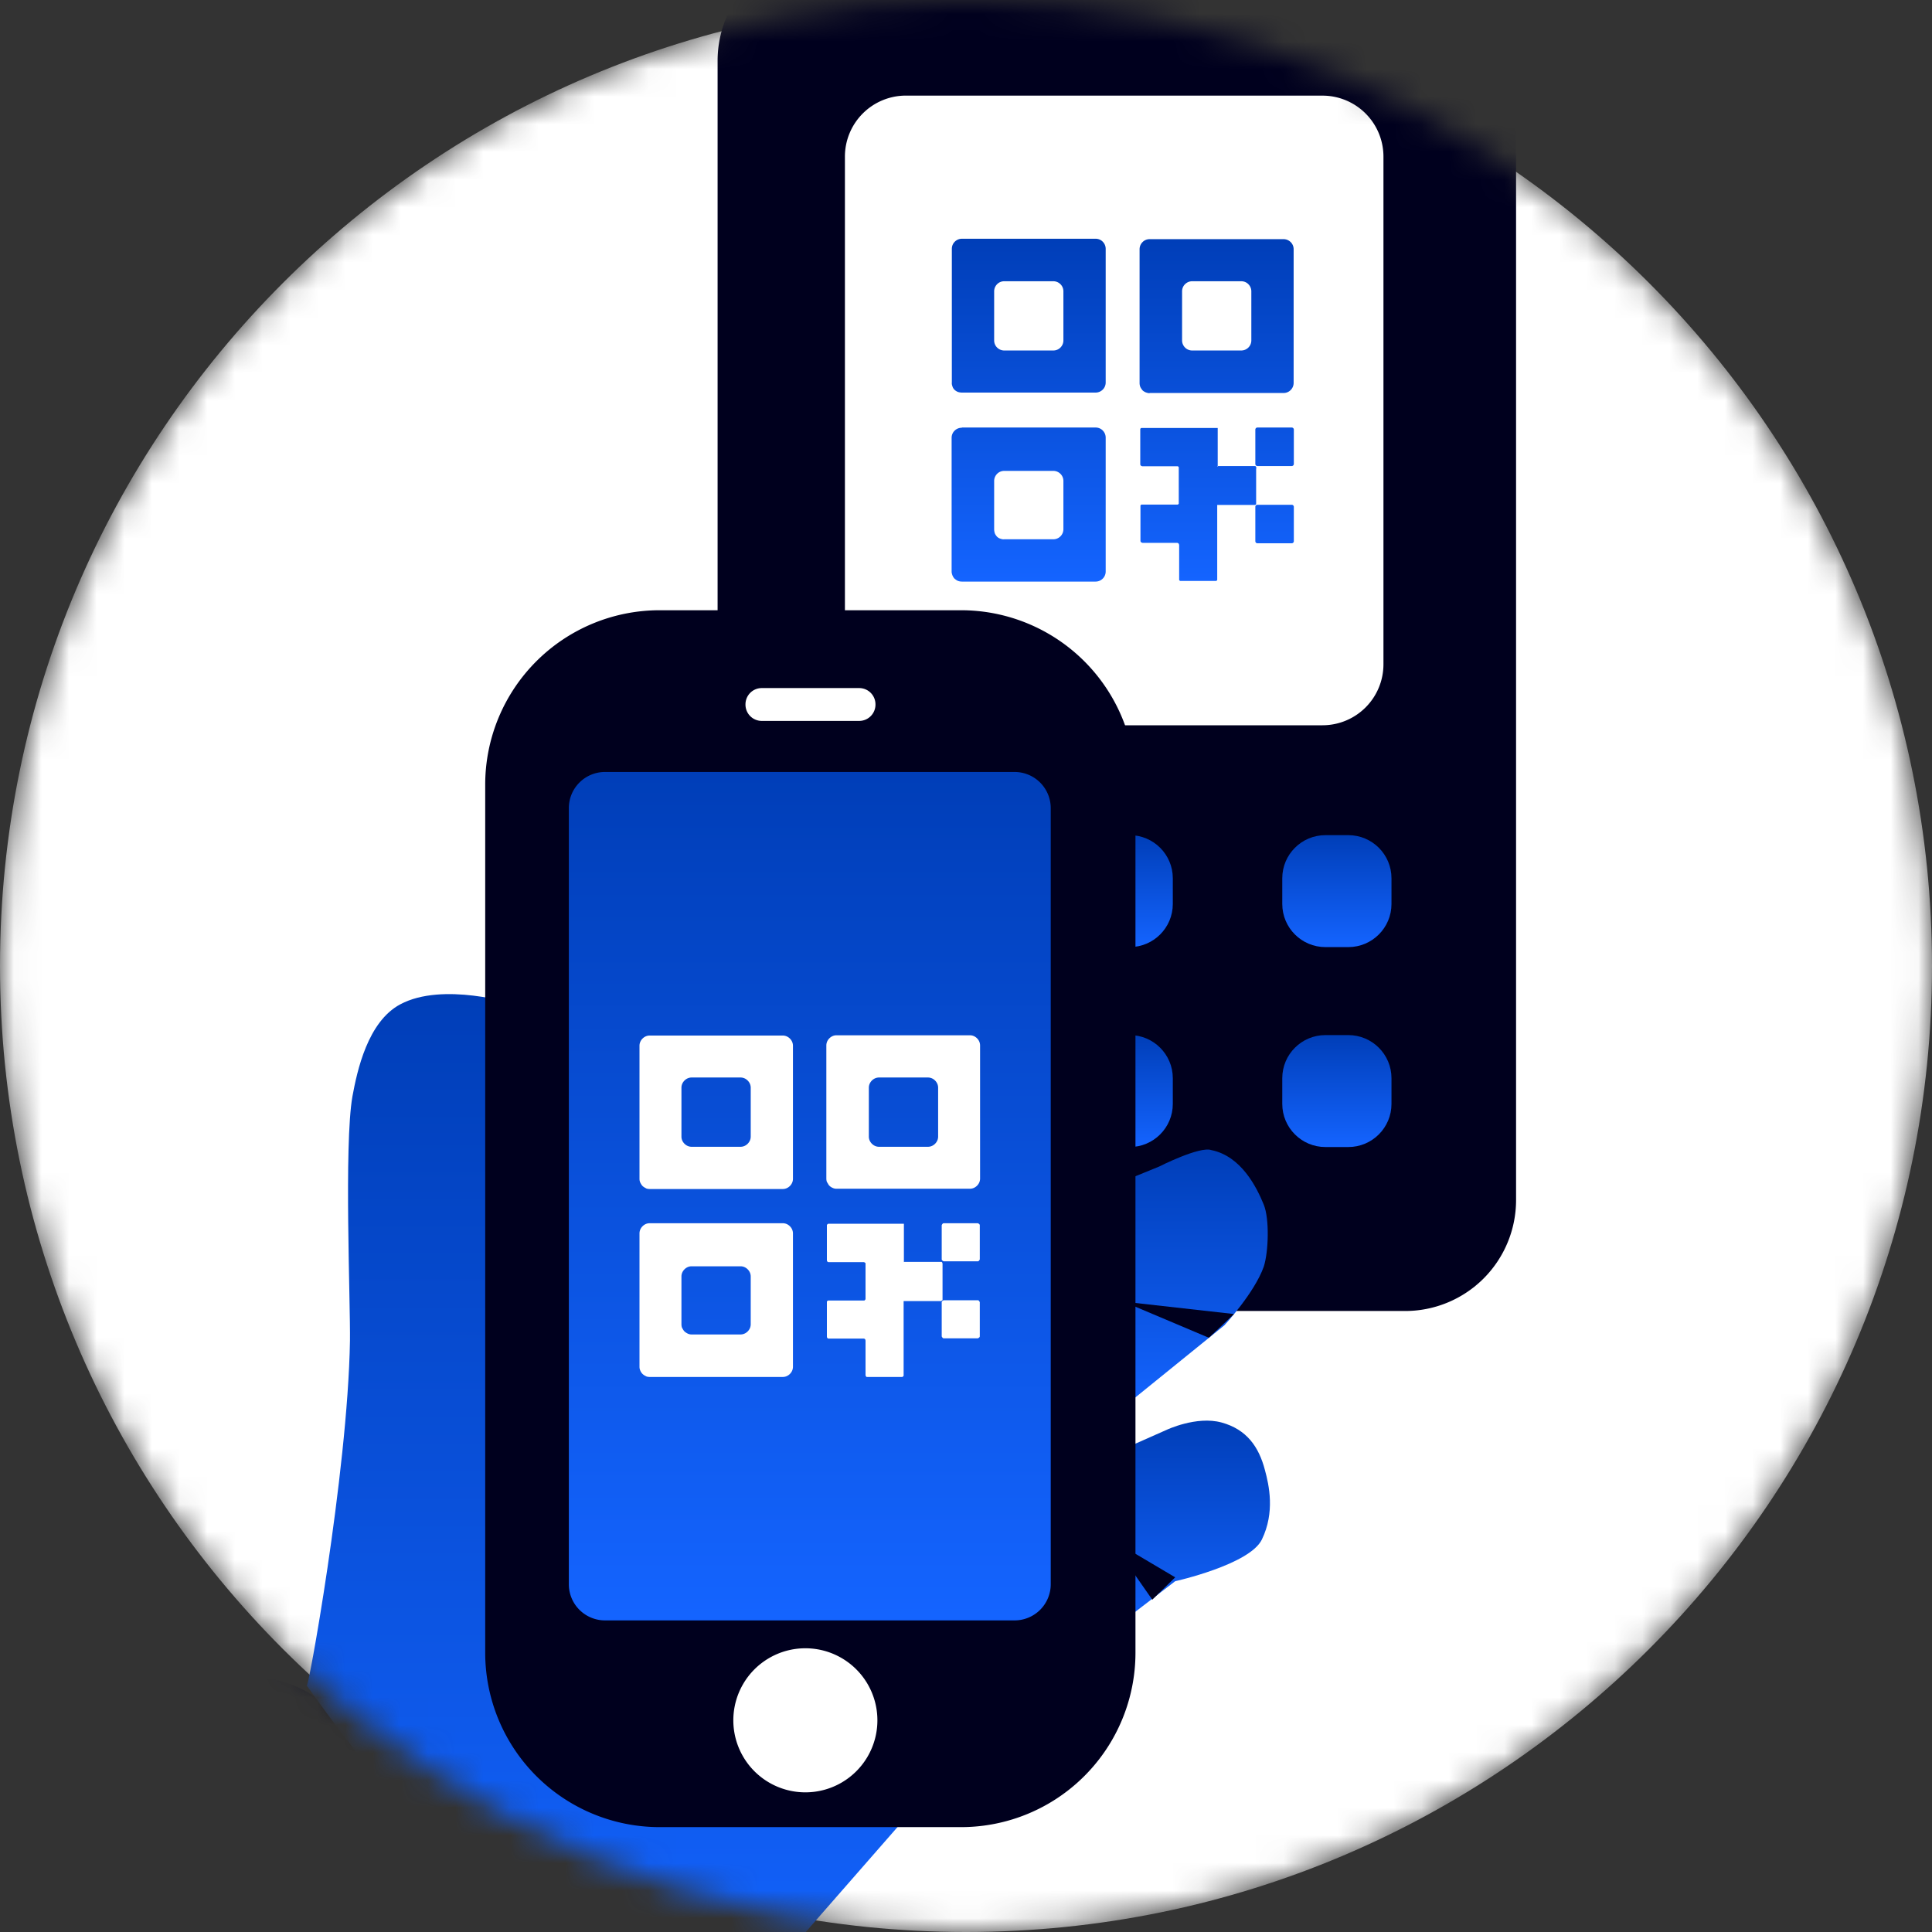<svg xmlns="http://www.w3.org/2000/svg" xmlns:xlink="http://www.w3.org/1999/xlink" width="70" height="70" fill="none" xmlns:v="https://vecta.io/nano"><rect width="100%" height="100%" fill="#333333" stroke="none"/><mask id="A" maskUnits="userSpaceOnUse" x="0" y="0" width="70" height="70"><path d="M35 70c19.33 0 35-15.67 35-35S54.33 0 35 0 0 15.67 0 35s15.67 35 35 35z" fill="#fff"/></mask><g mask="url(#A)"><path d="M35 70c19.33 0 35-15.67 35-35S54.33 0 35 0 0 15.67 0 35s15.67 35 35 35z" fill="#fff"/><path d="M50.912-1.82H30.018A4.02 4.02 0 0 0 26 2.198v41.283a4.02 4.02 0 0 0 4.018 4.019h20.893a4.02 4.02 0 0 0 4.019-4.019V2.198a4.02 4.02 0 0 0-4.019-4.018z" fill="#00001e"/><use xlink:href="#I" fill="url(#B)"/><use xlink:href="#I" x="7.923" fill="url(#C)"/><use xlink:href="#I" x="15.846" fill="url(#C)"/><use xlink:href="#I" y="7.244" fill="url(#B)"/><use xlink:href="#I" x="7.923" y="7.244" fill="url(#C)"/><use xlink:href="#I" x="15.846" y="7.244" fill="url(#C)"/><path d="M47.914 3.464h-15.09a2.21 2.21 0 0 0-2.211 2.211v18.392a2.21 2.21 0 0 0 2.211 2.211h15.09a2.21 2.21 0 0 0 2.211-2.211V5.676a2.21 2.21 0 0 0-2.211-2.211z" fill="#fff"/><path fill-rule="evenodd" d="M41.655 14.239h4.85c.099 0 .191-.038.259-.107s.107-.16.107-.259V9.031c0-.099-.038-.191-.107-.259s-.16-.107-.259-.107h-4.85c-.099 0-.191.038-.259.107s-.107.16-.107.259v4.842a.4.4 0 0 0 .023.137c.015.038.046.084.076.122s.076.061.122.084c.046.015.092.03.137.03l.008-.008zm1.174-3.683c0-.099.038-.191.107-.259s.16-.107.259-.107h1.777c.099 0 .191.038.259.107s.107.16.107.259v1.777c0 .099-.038.191-.107.259s-.16.107-.259.107h-1.777c-.099 0-.191-.038-.259-.107s-.107-.16-.107-.259v-1.777zM34.853 8.65h4.842c.099 0 .191.038.259.107s.107.16.107.259v4.842c0 .099-.038.191-.107.259s-.16.107-.259.107h-4.842c-.046 0-.099-.008-.145-.023a.41.41 0 0 1-.122-.076c-.038-.038-.061-.076-.076-.122s-.03-.092-.023-.145V9.016c0-.099.038-.191.107-.259s.16-.107.259-.107zm3.569 3.942c.069-.069.107-.16.107-.259v-1.777c0-.099-.038-.191-.107-.259s-.16-.107-.259-.107h-1.777c-.099 0-.191.038-.259.107s-.107.16-.107.259v1.777c0 .099.038.191.107.259s.16.107.259.107h1.777c.099 0 .191-.038.259-.107zm-3.569 2.898h4.842c.099 0 .191.038.259.107s.107.16.107.259v4.85c0 .099-.038.191-.107.259s-.16.107-.259.107h-4.842c-.046 0-.099-.008-.137-.023-.046-.015-.084-.046-.122-.076s-.061-.076-.084-.122c-.015-.046-.031-.091-.031-.137v-4.85c0-.099.038-.191.107-.259s.16-.107.259-.107l.008-.008zm3.569 3.942c.069-.069.107-.16.107-.259v-1.746c0-.099-.038-.191-.107-.259s-.16-.107-.259-.107h-1.777c-.099 0-.191.038-.259.107s-.107.16-.107.259v1.746a.48.48 0 0 0 .023.145c.015.046.046.084.076.122.038.038.076.061.122.076s.092.03.145.023h1.777c.099 0 .191-.038.259-.107zm7.137-3.942h1.243c.038 0 .076.03.076.076v1.243c0 .038-.03.076-.076.076h-1.243c-.038 0-.076-.03-.076-.076v-1.243c0-.038.03-.076.076-.076zm1.243 2.799h-1.243c-.038 0-.076.03-.076.076v1.243c0 .038.03.076.076.076h1.243c.038 0 .076-.03.076-.076v-1.243c0-.038-.03-.076-.076-.076zm-2.707-1.403h1.342.038c.015 0 .023.015.03.023 0 .008.015.023.015.038s0 .023-.008.038v1.243.03c0 .008-.008.015-.015.023 0 0-.015.015-.023.015h-.03-1.342v2.684.03c0 .008-.008.015-.015.023 0 0-.015.015-.023.015h-.03-1.243-.03c-.008 0-.015-.008-.023-.015 0 0-.015-.015-.015-.023v-.03-1.235s-.008-.038-.023-.053-.038-.023-.053-.023h-1.25s-.038-.008-.053-.023-.023-.03-.023-.053v-1.243-.03c0-.008.008-.015.015-.023 0 0 .015-.015.023-.015h.031 1.25.031c.008 0 .015-.008.023-.015 0 0 .015-.015.015-.023v-.031-1.251-.03c0-.008-.008-.015-.015-.023 0 0-.015-.015-.023-.015h-.031-1.25s-.038-.008-.053-.023-.023-.03-.023-.053v-1.243-.03c0-.008.008-.015.015-.023 0 0 .015-.015.023-.015h.03 2.738v1.403l-.023-.023z" fill="url(#D)"/><path d="M22.7 78.74l-5.09 5.08a4.34 4.34 0 0 1-6.13 0L.86 73.22a4.33 4.33 0 0 1 0-6.12l5.09-5.08a4.34 4.34 0 0 1 6.13 0l10.62 10.6a4.33 4.33 0 0 1 0 6.12z" fill="#00001e"/><path d="M11.11 61.06c0 .5 1.49-7.68 1.57-12.48.02-1.35-.22-7.11.09-8.86.17-.92.55-2.7 1.73-3.33 1.55-.83 4.14-.01 4.14-.01l-.3 4.17c.04.41.06.83.05 1.24l.25 17.22c-.05 1.19.3 1.74 1.26 2.44.56.41 1.03.59 1.56.71 3.47.25 14.45.16 14.45.16l-8.43 9.64s-1.69 1.65-3.81 1.63c-4.36-.84-12.57-12.54-12.57-12.54l.01.01z" fill="url(#E)"/><path d="M40.57 51.09l3.79-3.07s1.09-1.17 1.43-2.13c.17-.53.21-1.72 0-2.24-.26-.64-.82-1.76-1.9-1.98-.42-.15-1.9.6-1.9.6L40.2 43l.37 8.09z" fill="url(#F)"/><path d="M40.7 47.16l4.01.45-.91.86" fill="#00001e"/><path d="M40.05 52.79l2.21-.98s1.09-.52 2-.27 1.35.88 1.57 1.72c.15.55.37 1.53-.11 2.52-.44.91-3.14 1.51-3.14 1.51l-2.53 1.94c.03-.06 0-6.43 0-6.43v-.01z" fill="url(#G)"/><path d="M41.75 57.96l.83-.81-2.38-1.41" fill="#00001e"/><path d="M34.82 22.11H23.9a6.32 6.32 0 0 0-6.32 6.32v31.45a6.32 6.32 0 0 0 6.32 6.32h10.92a6.32 6.32 0 0 0 6.32-6.32V28.43a6.32 6.32 0 0 0-6.32-6.32z" fill="#00001e"/><path d="M36.76 27.97H21.92a1.31 1.31 0 0 0-1.31 1.31V57.4a1.31 1.31 0 0 0 1.31 1.31h14.84a1.31 1.31 0 0 0 1.31-1.31V29.28a1.31 1.31 0 0 0-1.31-1.31z" fill="url(#H)"/><path d="M29.18 64.94a2.61 2.61 0 0 0 0-5.22 2.61 2.61 0 1 0 0 5.22zm1.95-40.01H27.6a.59.59 0 0 0-.59.59v.01a.59.59 0 0 0 .59.59h3.53a.59.59 0 0 0 .59-.59v-.01a.59.59 0 0 0-.59-.59z" fill="#fff"/><path fill-rule="evenodd" d="M30.31 43.07h4.83c.1 0 .19-.04.26-.11s.11-.16.11-.26v-4.82c0-.1-.04-.19-.11-.26s-.16-.11-.26-.11h-4.83c-.1 0-.19.04-.26.11s-.11.16-.11.26v4.82s0 .1.03.14.04.08.08.12a.36.36 0 0 0 .12.08.32.32 0 0 0 .14.03zm1.17-3.66c0-.1.04-.19.11-.26s.16-.11.26-.11h1.77c.1 0 .19.04.26.11s.11.16.11.26v1.77c0 .1-.04.19-.11.26s-.16.11-.26.11h-1.77c-.1 0-.19-.04-.26-.11s-.11-.16-.11-.26v-1.77zm-7.94-1.89h4.82c.1 0 .19.04.26.11s.11.16.11.26v4.82c0 .1-.04.19-.11.26s-.16.11-.26.11h-4.82s-.1 0-.14-.03c-.04-.02-.09-.05-.12-.08s-.06-.08-.08-.12a.32.32 0 0 1-.03-.14v-4.82c0-.1.04-.19.11-.26s.16-.11.26-.11zm3.55 3.92c.07-.07.11-.16.11-.26v-1.77c0-.1-.04-.19-.11-.26s-.16-.11-.26-.11h-1.77c-.1 0-.19.04-.26.11s-.11.16-.11.26v1.77c0 .1.04.19.11.26s.16.11.26.11h1.77c.1 0 .19-.04.26-.11zm-3.55 2.88h4.82c.1 0 .19.04.26.11s.11.16.11.26v4.83c0 .1-.04.19-.11.26s-.16.11-.26.11h-4.82s-.1 0-.14-.03a.42.42 0 0 1-.12-.08.36.36 0 0 1-.08-.12.32.32 0 0 1-.03-.14v-4.83c0-.1.04-.19.11-.26s.16-.11.26-.11zm3.55 3.92c.07-.07.11-.16.11-.26v-1.73c0-.1-.04-.19-.11-.26s-.16-.11-.26-.11h-1.77c-.1 0-.19.04-.26.11s-.11.16-.11.26v1.73s0 .1.03.14c.02.04.05.09.08.12s.08.06.12.08a.32.32 0 0 0 .14.03h1.77c.1 0 .19-.04.26-.11zm7.1-3.92h1.24s.07.03.07.07v1.24s-.03.07-.07.07h-1.24s-.07-.03-.07-.07v-1.24s.03-.07.07-.07zm1.24 2.79h-1.24s-.07.03-.07.07v1.24s.03.07.07.07h1.24s.07-.03.07-.07v-1.24s-.03-.07-.07-.07zm-2.69-1.39h1.33.04c.01 0 .02.01.03.03 0 .01.01.02.01.04v.04 1.24.03s-.01.02-.02.02c0 0-.02.01-.03.02h-.03-1.33v2.67.03s0 .02-.02.03c0 0-.02.01-.02.02h-.03-1.24-.03s-.02-.01-.02-.02c0 0-.01-.02-.02-.03v-.03-1.23s0-.04-.02-.06-.04-.02-.06-.02h-1.25s-.04 0-.05-.02c-.01-.01-.02-.03-.02-.05v-1.24-.03s0-.02.02-.02l.02-.02h.03 1.25.03s.02 0 .03-.02c0 0 .01-.02.02-.02v-.03-1.25-.03s-.01-.02-.02-.02c0 0-.02-.01-.03-.02h-.03-1.25s-.04 0-.05-.02c-.01-.01-.02-.03-.02-.05v-1.24-.03s0-.02.02-.03c0 0 .02-.01.02-.02h.03 2.72v1.39l-.01-.01z" fill="#fff"/></g><defs><linearGradient id="B" x1="32.592" y1="30.259" x2="32.592" y2="34.316" xlink:href="#J"><stop stop-color="#003eb8"/><stop offset="1" stop-color="#1464ff"/></linearGradient><linearGradient id="C" x1="32.591" y1="30.259" x2="32.591" y2="34.316" xlink:href="#J"><stop stop-color="#003eb8"/><stop offset="1" stop-color="#1464ff"/></linearGradient><linearGradient id="D" x1="40.679" y1="8.65" x2="40.679" y2="21.071" xlink:href="#J"><stop stop-color="#003eb8"/><stop offset="1" stop-color="#1464ff"/></linearGradient><linearGradient id="E" x1="23.505" y1="36.019" x2="23.505" y2="73.59" xlink:href="#J"><stop stop-color="#003eb8"/><stop offset="1" stop-color="#1464ff"/></linearGradient><linearGradient id="F" x1="43.067" y1="41.65" x2="43.067" y2="51.09" xlink:href="#J"><stop stop-color="#003eb8"/><stop offset="1" stop-color="#1464ff"/></linearGradient><linearGradient id="G" x1="43.031" y1="51.472" x2="43.031" y2="59.231" xlink:href="#J"><stop stop-color="#003eb8"/><stop offset="1" stop-color="#1464ff"/></linearGradient><linearGradient id="H" x1="29.34" y1="27.97" x2="29.34" y2="58.71" xlink:href="#J"><stop stop-color="#003eb8"/><stop offset="1" stop-color="#1464ff"/></linearGradient><path id="I" d="M33.007 30.259h-.831c-.863 0-1.563.7-1.563 1.563v.93c0 .863.7 1.563 1.563 1.563h.831c.863 0 1.563-.7 1.563-1.563v-.93c0-.863-.7-1.563-1.563-1.563z"/><linearGradient id="J" gradientUnits="userSpaceOnUse"/></defs></svg>